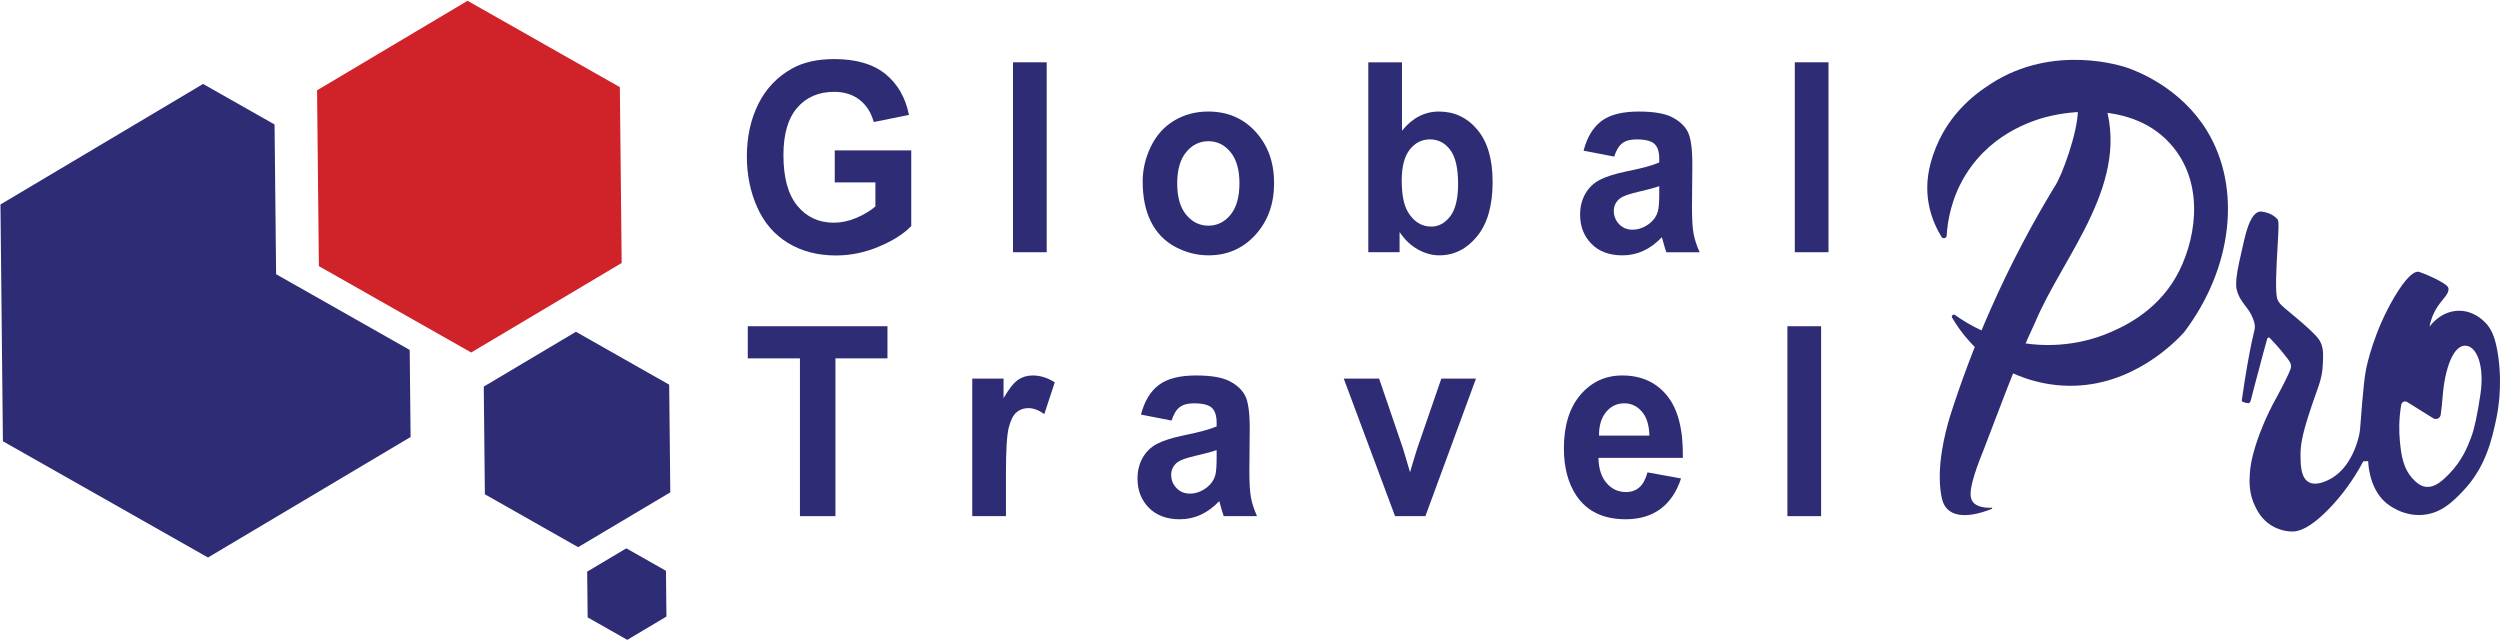 <?xml version="1.0" encoding="UTF-8"?><svg id="Layer_1" preserveAspectRatio="xMidYMid meet" xmlns="http://www.w3.org/2000/svg" width="1479" height="379" viewBox="0 0 1479 379"><defs><style>.cls-1{fill:none;}.cls-1,.cls-2,.cls-3{stroke-width:0px;}.cls-2{fill:#d02329;}.cls-3{fill:#2e2c74;}</style></defs><polygon class="cls-1" points="367.782 155.58 366.704 51.547 367.782 155.58 367.782 155.58"/><polygon class="cls-3" points="163.347 162.224 163.227 150.548 162.43 73.641 120.141 49.667 .27 120.969 1.721 261.046 123.041 329.82 242.912 258.519 242.379 207.025 173.46 167.956 163.347 162.224"/><polygon class="cls-2" points="366.704 51.547 276.601 .469 187.574 53.424 188.012 95.722 188.651 157.458 244.306 189.007 278.755 208.536 367.782 155.58 366.704 51.547"/><polygon class="cls-3" points="342.031 323.698 286.853 292.418 286.193 228.71 340.712 196.282 395.889 227.561 396.549 291.269 342.031 323.698"/><polygon class="cls-3" points="371.099 378.536 347.653 365.245 347.373 338.173 370.539 324.393 393.985 337.685 394.266 364.756 371.099 378.536"/><path class="cls-3" d="M1154.871,187.932c-.651-1.118.689-2.328,1.74-1.573,7.966,5.72,21.588,13.613,40.123,16.584,25.655,4.112,45.365-3.668,50.598-5.89,7.491-3.181,27.802-11.801,40.089-33.408,10.873-19.121,17.795-52.511-1.707-76.53-23.485-28.923-65.603-20.012-71.42-18.781-8.221,1.739-35.08,8.773-51.319,34.9-8.557,13.767-10.796,27.415-11.312,36.133-.096,1.627-2.218,2.154-3.066.761-5.452-8.957-11.658-24.012-6.479-43.438,7.452-27.958,26.773-41.346,35.489-47.011,37.3-24.24,78.345-10.496,81.104-9.521,5.889,2.082,31.465,11.804,46.996,37.31,20.506,33.676,15.169,81.185-13.644,119.157-4.749,5.201-30.365,32.244-68.487,31.607-20.228-.338-35.018-8.32-38.402-10.221-16.221-9.114-25.531-21.881-30.302-30.08Z"/><path class="cls-3" d="M1229.254,65.324c.035,12.786-9.594,39.348-13.847,45.246-12.643,20.829-25.698,45.049-37.873,72.629-9.763,22.115-17.515,43.117-23.711,62.472-3.166,10.324-8.361,30.466-5.359,47.459.46,2.606,1.239,5.85,3.881,8.314,6.933,6.469,20.55,1.831,26.033-.431.36-.148.235-.687-.153-.663-4.26.266-10.721-.619-12.053-5.381-2.025-6.162,4.938-22.645,7.452-29.132,7.838-20.17,18.937-51.086,30.319-75.034,16.791-40.149,58.086-83.607,40.312-132.622-4.999,2.38-9.999,4.76-14.998,7.14Z"/><path class="cls-3" d="M1478.004,211.095c-1.679-12.272-4.566-17.175-7.959-20.519-1.36-1.341-6.966-6.865-15.562-6.731-10.406.163-16.514,8.483-17.211,9.466,1.11-5.584,3.132-9.461,4.876-12.047,3.237-4.802,7.069-7.687,6.311-10.9-.729-3.088-15.831-9.183-17.372-9.541-4.622-1.075-11.692,10.022-14.517,14.793-12.058,20.36-16.201,39.872-16.797,42.791-1.755,8.601-3.138,31.283-3.599,35.993s-4.923,23.14-18.796,29.594c-2.172,1.01-7.575,3.524-11.598,1.2-4.608-2.663-4.758-10.146-4.799-15.597-.045-5.979.86-11.62,4.799-23.995,5.175-16.259,7.948-20.14,8.398-29.994.277-6.069.416-9.104-1.2-12.797-1.053-2.408-2.891-5.207-18.796-18.396-4.01-3.325-5.587-4.552-6.799-7.199-1.642-3.586-.561-20.808,0-30.794.565-10.057.942-15.646.029-16.661-2.45-2.722-5.889-4.163-9.443-4.569-3.632-.415-6.286,3.366-8.582,10.433-1.239,3.815-2.308,8.756-4.72,19.623-1.375,6.194-2.293,12.798-1.439,16.16,1.947,7.663,6.934,10.069,9.558,16.894,2.099,5.456,1.101,5.703-.6,13.71-1.681,7.91-3.871,20.102-5.96,34.943-.026.183.032.382.178.494.897.69,2.724.971,3.565,1.056,1.454.147,1.653-1.83,2.603-5.607,1.755-6.976,3.359-12.502,3.729-14.055,1.028-4.323,3.879-14.329,4.968-18.451.188-.711,1.079-.94,1.585-.408,2.615,2.744,5.475,5.82,8.996,10.34,2.53,3.248,3.564,4.222,3.496,6.797-.065,2.47-8.433,17.785-8.433,17.785-6.75,12.046-10.487,22.636-11.331,25.109-.035.103-.081.238-.142.42-1.29,3.835-4.012,11.931-4.469,19.974-.237,4.171-.664,11.692,3.39,19.628,1.385,2.71,3.859,7.404,9.348,10.809,1.077.668,6.376,3.834,12.989,3.576,2.378-.093,9.298-.799,22.342-14.69,5.281-5.624,12.5-14.404,19.08-26.819l2.876-.106s.178,15.564,10.17,24.344c1.169,1.027,9.87,8.434,22.087,7.458,11.062-.883,18.048-8.114,23.521-13.768,13.963-14.427,17.572-31.504,20.104-43.487.672-3.182,3.638-17.866,1.122-36.255ZM1467.391,233.469c-1.738,11.589-3.445,19.914-5.45,25.242-2.088,5.551-5.354,13.78-12.908,21.513-3.698,3.787-8.444,8.513-14.055,7.745-3.356-.459-5.593-2.688-7.171-4.303-6.327-6.474-7.283-15.036-8.031-22.661-.509-5.187-.726-12.635.791-21.579.277-1.63,2.136-2.446,3.539-1.571,5.119,3.191,10.238,6.382,15.357,9.573,1.808,1.127,4.177.022,4.466-2.09.382-2.788.804-6.225,1.09-10.149,1.254-17.227,6.408-30.911,13.482-30.692,6.678.206,11.489,11.649,8.892,28.971Z"/><path class="cls-3" d="M493.841,107.908v-18.931h45.257v44.759c-4.397,4.598-10.771,8.648-19.117,12.148-8.347,3.499-16.801,5.25-25.36,5.25-10.877,0-20.358-2.464-28.445-7.396-8.086-4.93-14.164-11.981-18.23-21.153-4.068-9.17-6.101-19.147-6.101-29.929,0-11.7,2.27-22.098,6.81-31.193,4.54-9.094,11.184-16.069,19.933-20.923,6.668-3.729,14.967-5.595,24.898-5.595,12.91,0,22.995,2.926,30.254,8.776,7.259,5.851,11.929,13.937,14.01,24.257l-20.855,4.215c-1.466-5.518-4.221-9.873-8.264-13.067-4.043-3.192-9.092-4.79-15.145-4.79-9.175,0-16.469,3.142-21.884,9.427-5.415,6.285-8.122,15.61-8.122,27.975,0,13.335,2.742,23.337,8.229,30.005,5.485,6.668,12.673,10.002,21.564,10.002,4.398,0,8.807-.932,13.229-2.797,4.421-1.864,8.217-4.125,11.385-6.783v-14.255h-24.047Z"/><path class="cls-3" d="M599.29,149.218V36.86h19.933v112.357h-19.933Z"/><path class="cls-3" d="M676.01,107.371c0-7.153,1.632-14.076,4.894-20.77,3.264-6.693,7.886-11.803,13.868-15.328,5.982-3.526,12.662-5.289,20.04-5.289,11.396,0,20.736,3.998,28.02,11.995,7.282,7.997,10.924,18.101,10.924,30.312,0,12.314-3.678,22.52-11.03,30.618-7.354,8.099-16.611,12.148-27.771,12.148-6.905,0-13.49-1.686-19.756-5.058-6.267-3.373-11.03-8.316-14.294-14.831-3.263-6.515-4.894-14.447-4.894-23.797ZM696.439,108.521c0,8.074,1.773,14.255,5.32,18.547s7.921,6.438,13.123,6.438,9.565-2.146,13.088-6.438c3.522-4.292,5.285-10.525,5.285-18.701,0-7.971-1.763-14.102-5.285-18.394-3.523-4.292-7.886-6.438-13.088-6.438s-9.576,2.146-13.123,6.438-5.32,10.475-5.32,18.547Z"/><path class="cls-3" d="M809.479,149.218V36.86h19.934v40.467c6.146-7.561,13.43-11.343,21.848-11.343,9.175,0,16.765,3.59,22.77,10.769,6.006,7.179,9.009,17.487,9.009,30.925,0,13.898-3.062,24.602-9.185,32.113-6.125,7.511-13.562,11.266-22.31,11.266-4.304,0-8.548-1.163-12.733-3.487-4.185-2.324-7.792-5.76-10.817-10.308v11.956h-18.515ZM829.269,106.758c0,8.43,1.23,14.665,3.689,18.701,3.451,5.723,8.039,8.584,13.761,8.584,4.398,0,8.146-2.031,11.244-6.093,3.097-4.062,4.646-10.462,4.646-19.199,0-9.299-1.562-16.005-4.683-20.119-3.121-4.112-7.117-6.17-11.988-6.17-4.776,0-8.749,2.006-11.917,6.017-3.169,4.012-4.753,10.105-4.753,18.279Z"/><path class="cls-3" d="M954.936,92.656l-18.089-3.525c2.033-7.868,5.533-13.692,10.499-17.474,4.965-3.781,12.343-5.672,22.132-5.672,8.891,0,15.511,1.138,19.862,3.411,4.351,2.274,7.412,5.162,9.185,8.661,1.773,3.501,2.66,9.925,2.66,19.275l-.213,25.139c0,7.154.319,12.429.958,15.827.639,3.398,1.832,7.039,3.582,10.921h-19.72c-.521-1.43-1.159-3.551-1.915-6.361-.332-1.276-.568-2.12-.71-2.529-3.404,3.577-7.047,6.26-10.924,8.047-3.878,1.788-8.016,2.683-12.414,2.683-7.757,0-13.868-2.273-18.337-6.821-4.469-4.547-6.703-10.295-6.703-17.244,0-4.599,1.016-8.699,3.05-12.301,2.033-3.602,4.883-6.361,8.548-8.277,3.664-1.916,8.949-3.589,15.854-5.02,9.315-1.89,15.771-3.652,19.365-5.288v-2.146c0-4.139-.946-7.089-2.837-8.852-1.893-1.763-5.463-2.644-10.712-2.644-3.547,0-6.314.754-8.3,2.261-1.985,1.508-3.594,4.152-4.823,7.932ZM981.607,110.13c-2.554.919-6.597,2.019-12.13,3.295-5.533,1.278-9.15,2.529-10.854,3.756-2.602,1.993-3.901,4.521-3.901,7.587,0,3.015,1.04,5.621,3.121,7.817,2.081,2.197,4.729,3.295,7.945,3.295,3.593,0,7.022-1.276,10.285-3.832,2.412-1.941,3.996-4.317,4.753-7.127.519-1.839.78-5.339.78-10.5v-4.292Z"/><path class="cls-3" d="M1061.804,149.218V36.86h19.933v112.357h-19.933Z"/><path class="cls-3" d="M473.246,305.356v-93.35h-30.857v-19.007h82.64v19.007h-30.786v93.35h-20.997Z"/><path class="cls-3" d="M595.119,305.356h-19.934v-81.394h18.515v11.573c3.168-5.467,6.018-9.069,8.548-10.807,2.529-1.736,5.402-2.606,8.618-2.606,4.54,0,8.914,1.355,13.124,4.062l-6.172,18.777c-3.358-2.35-6.479-3.525-9.363-3.525-2.791,0-5.155.831-7.094,2.491-1.94,1.661-3.465,4.663-4.575,9.005-1.112,4.344-1.667,13.439-1.667,27.285v25.139Z"/><path class="cls-3" d="M693.086,248.793l-18.089-3.525c2.033-7.868,5.533-13.692,10.499-17.474,4.965-3.781,12.343-5.672,22.132-5.672,8.891,0,15.511,1.138,19.862,3.411,4.351,2.274,7.412,5.162,9.185,8.661,1.773,3.501,2.66,9.925,2.66,19.275l-.213,25.139c0,7.154.319,12.429.958,15.827.639,3.398,1.832,7.039,3.582,10.921h-19.72c-.521-1.43-1.159-3.551-1.915-6.361-.332-1.276-.568-2.12-.71-2.529-3.404,3.577-7.047,6.26-10.924,8.047-3.878,1.788-8.016,2.683-12.414,2.683-7.757,0-13.868-2.273-18.337-6.821-4.469-4.547-6.703-10.295-6.703-17.244,0-4.599,1.016-8.699,3.05-12.301,2.033-3.602,4.883-6.361,8.548-8.277,3.664-1.916,8.949-3.589,15.854-5.02,9.315-1.89,15.771-3.652,19.365-5.288v-2.146c0-4.139-.946-7.089-2.837-8.852-1.893-1.763-5.463-2.644-10.712-2.644-3.547,0-6.314.754-8.3,2.261-1.985,1.508-3.594,4.152-4.823,7.932ZM719.758,266.268c-2.554.919-6.597,2.019-12.13,3.295-5.533,1.278-9.15,2.529-10.854,3.756-2.602,1.993-3.901,4.521-3.901,7.587,0,3.015,1.04,5.621,3.121,7.817,2.081,2.197,4.729,3.295,7.945,3.295,3.593,0,7.022-1.276,10.285-3.832,2.412-1.941,3.996-4.317,4.753-7.127.519-1.839.78-5.339.78-10.5v-4.292Z"/><path class="cls-3" d="M825.316,305.356l-30.36-81.394h20.926l14.188,41.54,4.114,13.873c1.088-3.526,1.773-5.85,2.058-6.975.661-2.299,1.371-4.599,2.128-6.898l14.329-41.54h20.5l-29.935,81.394h-17.947Z"/><path class="cls-3" d="M974.643,279.451l19.861,3.602c-2.554,7.869-6.586,13.86-12.094,17.973-5.51,4.113-12.403,6.169-20.679,6.169-13.1,0-22.795-4.623-29.083-13.872-4.966-7.408-7.448-16.758-7.448-28.051,0-13.489,3.263-24.052,9.789-31.691,6.525-7.638,14.777-11.458,24.757-11.458,11.207,0,20.05,3.998,26.529,11.995,6.479,7.997,9.577,20.247,9.293,36.75h-49.94c.143,6.388,1.749,11.356,4.824,14.907,3.073,3.552,6.904,5.327,11.491,5.327,3.121,0,5.746-.92,7.874-2.759s3.735-4.802,4.824-8.89ZM975.777,257.684c-.142-6.233-1.632-10.972-4.469-14.217-2.838-3.244-6.29-4.867-10.357-4.867-4.352,0-7.944,1.712-10.782,5.135-2.837,3.424-4.232,8.074-4.185,13.949h29.793Z"/><path class="cls-3" d="M1057.43,305.356v-112.357h19.933v112.357h-19.933Z"/></svg>